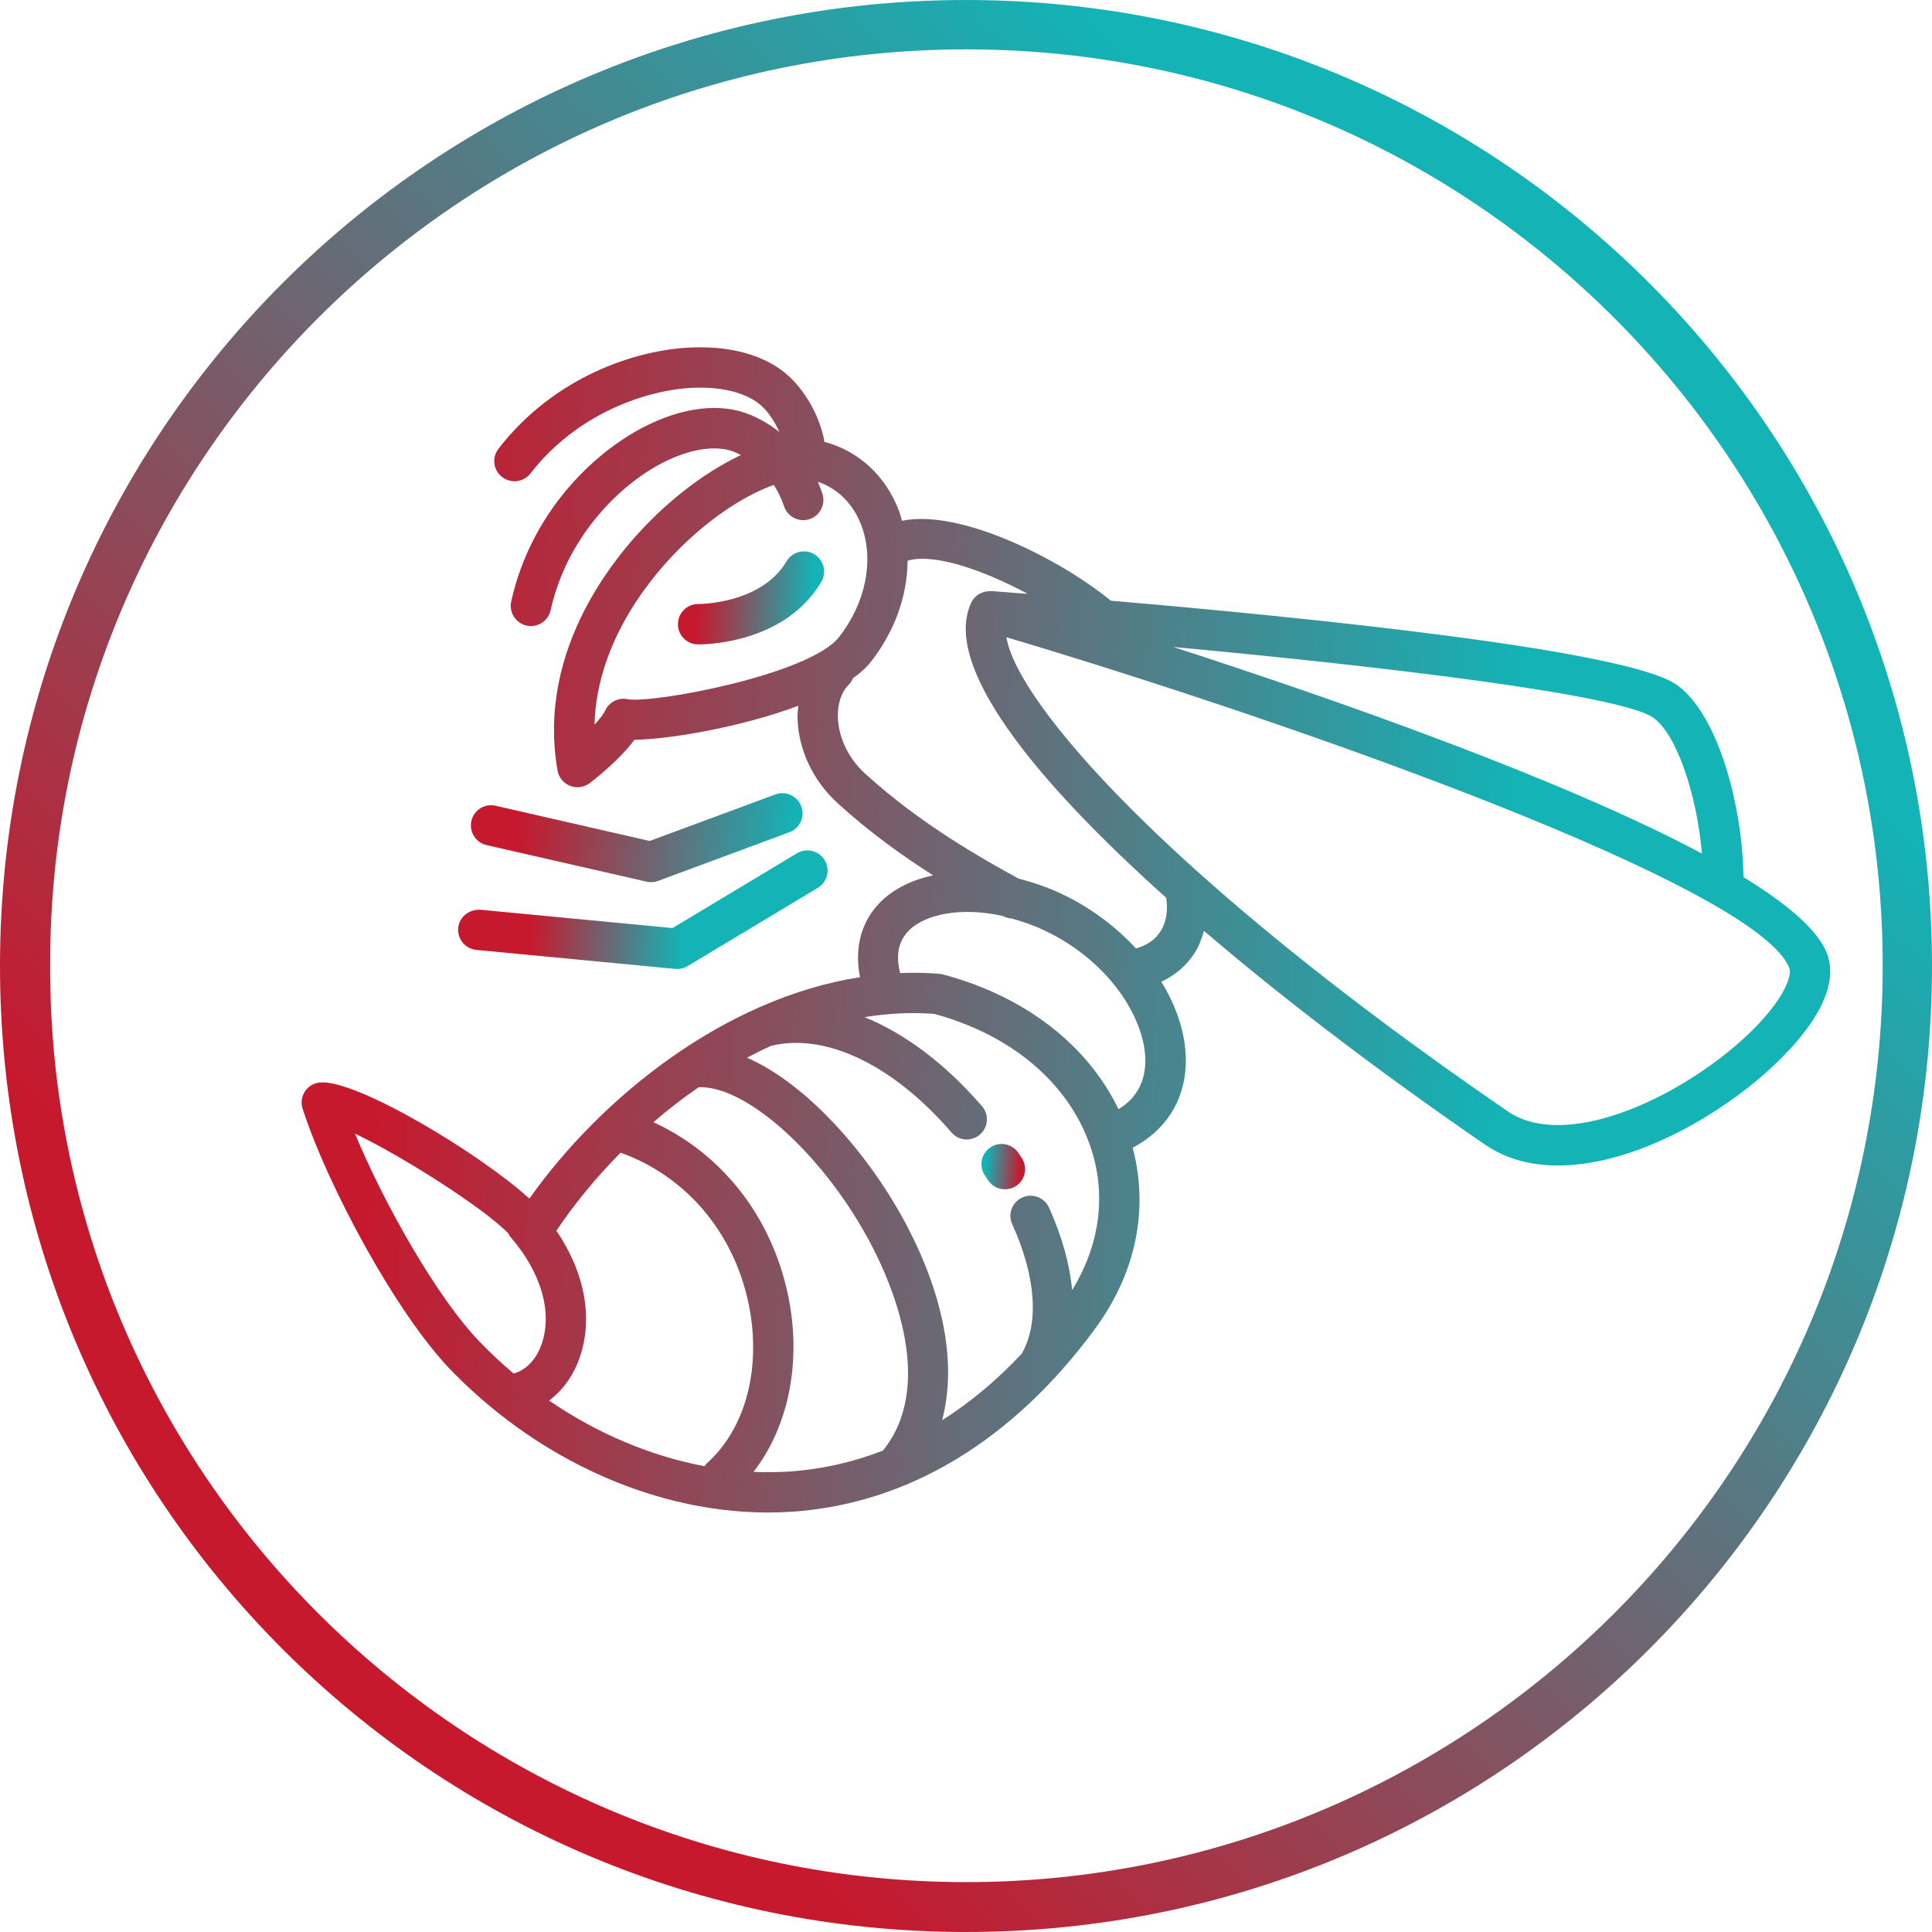<?xml version="1.0" encoding="utf-8"?>
<!-- Generator: Adobe Illustrator 25.4.1, SVG Export Plug-In . SVG Version: 6.00 Build 0)  -->
<svg version="1.1" id="Layer_1" xmlns="http://www.w3.org/2000/svg" xmlns:xlink="http://www.w3.org/1999/xlink" x="0px" y="0px"
	 viewBox="0 0 2989.8 2989.8" style="enable-background:new 0 0 2989.8 2989.8;" xml:space="preserve">
<style type="text/css">
	.st0{fill:url(#SVGID_1_);}
	.st1{fill:url(#SVGID_00000125587305109343726310000006887966994920740230_);}
	.st2{fill:url(#SVGID_00000145016781617860624600000011802799261030822793_);}
	.st3{fill:url(#SVGID_00000099624305388926872310000000017986925026609821_);}
	.st4{fill:url(#SVGID_00000070818199104720270680000011017704413575849633_);}
	.st5{fill:url(#SVGID_00000016781875961204678460000016184874343670235828_);}
</style>
<linearGradient id="SVGID_1_" gradientUnits="userSpaceOnUse" x1="472.997" y1="459.003" x2="2539.516" y2="2525.513" gradientTransform="matrix(1 0 0 -1 -6.38 2982.19)">
	<stop  offset="0.1" style="stop-color:#C6192E"/>
	<stop  offset="0.9" style="stop-color:#13B3B6"/>
</linearGradient>
<path class="st0" d="M2989.8,1495.3c0,822.4-665.9,1495-1495.8,1494.5C667.7,2989.3-1.3,2320.4,0,1492.3
	C1.3,663.8,674.2-1.7,1498.1,0C2322.2,1.7,2990,670.1,2989.8,1495.3z M77.6,1494.9C76,2276.4,713,2911.9,1494,2912.6
	c778.8,0.8,1419-631.1,1419.5-1417.1C2914,712.2,2278.6,76.8,1496.2,76.4C709,75.9,75.4,716.4,77.6,1494.9z"/>
<g>
	
		<linearGradient id="SVGID_00000121987599464320691520000007963191444980501389_" gradientUnits="userSpaceOnUse" x1="127.998" y1="1455.576" x2="2474.532" y2="1455.576" gradientTransform="matrix(-0.998 -6.809170e-02 -6.809170e-02 0.998 3003.01 107.841)">
		<stop  offset="0.192" style="stop-color:#13B3B6"/>
		<stop  offset="0.928" style="stop-color:#C6192E"/>
	</linearGradient>
	<path style="fill:url(#SVGID_00000121987599464320691520000007963191444980501389_);" d="M471.9,1689c-5.2,7.9-6.5,17.7-3.6,26.7
		c38.4,119.1,145,317.6,230,405c125.3,129,289.4,207.5,450.9,218.6c25.7,1.8,51.3,1.8,76.7,0.1c179.2-12.2,341.2-109.9,468.3-282.5
		c63.9-86.7,83.9-185.5,58.6-280.8c49.9-25.9,79.4-70.9,82.1-126.6c2.1-42.9-11.9-88.2-37.7-130.2c21.4-10.2,39.2-25,51.6-44.7
		c6.6-10.4,11-22,14.3-34.1c132.9,113.7,286.6,229,435,330.8c28.3,19.4,60.9,29.4,95.9,31.8c101.2,6.9,222.4-49.4,315.8-123.8
		c35.3-28.1,148.1-126.1,117.2-204.5c-14.2-35.9-61.1-75.8-128.9-117.4c-1.7-112.7-39.9-252.4-103.1-297.5
		c-76.7-54.8-581.5-105.1-875.9-130.3c-78.9-64.6-232.9-142.3-323.3-123.7c-1.3-4.6-2.3-9.2-4-13.7
		c-20.5-55.4-62.6-94.3-116.4-108.6c-0.1-1.1,0.2-2.1,0-3.1c-7.2-33.4-23-64.4-45.9-89.6c-33.5-37-89.9-55.9-158.6-53.2
		c-88.8,3.4-214.1,46.4-299.5,156.7c-10.6,13.7-8.1,33.3,5.6,43.8c5.1,3.9,11,6.1,17,6.5c10,0.7,20.2-3.5,26.9-12
		c72.3-93.5,181.2-129.8,252.5-132.6c49.2-1.9,89.3,10,109.9,32.8c9.7,10.7,17.1,22.7,22.7,35.6c-13.6-10.7-28.5-19.8-44.7-26.5
		c-46-19.2-105-12.3-166.1,19.4c-78.9,41-173.9,133.2-204.1,269.4c-3.7,16.8,6.9,33.5,23.7,37.3c1.6,0.3,3.1,0.6,4.7,0.7
		c15.1,1,29.2-9.1,32.6-24.4c25.6-115.4,108.6-194.7,171.9-227.5c43.7-22.7,85-28.9,113.3-17.2c3.2,1.4,6.3,3,9.4,4.5
		c-44.4,20.9-91.5,54-134.8,96.2c-55.8,54.4-182.2,201.5-149.1,392c1.9,10.7,9.2,19.7,19.4,23.7c3,1.2,6.1,1.9,9.3,2.1
		c7.5,0.5,15-1.7,21.1-6.3c8.8-6.7,46.9-36.6,69.2-67.1c54-0.6,165.3-19.5,253.6-52.5c-0.6,6.2-1.4,12.3-1.2,18.7
		c1.2,48.9,23.8,97,62,131.9c49.2,45,101.1,82,147.8,111.7c-31.4,6.8-59,19.8-79.5,39.4c-31.5,30.2-42.8,72.1-33.6,118.2
		c-208.9,32.6-399.7,184.7-511.6,342.6c-78.5-71-268.2-184.8-324.2-179.6C485.6,1676,477.1,1681.1,471.9,1689z M1298.4,985.9
		c-45.7,58.4-290.4,103.6-327.6,96c-1.3-0.2-2.5-0.4-3.8-0.5c-12.8-0.9-25,6.2-30.5,18.2c-2.7,5.9-8.8,13.6-16.5,21.8
		c3.6-132.5,93-235,135.5-276.4c50.4-49.1,101.8-80.2,142-94.6c6.4,10.1,11.8,21,15.8,33c5.4,16.4,23,25.3,39.4,20
		c16.4-5.4,25.3-23,20-39.4c-2.1-6.3-4.5-12.5-7.1-18.5c30.9,10.4,55.2,34.7,67.7,68.3C1353,867.4,1339.6,933.3,1298.4,985.9z
		 M2633.8,1320.9c-217.8-116.2-570-239.4-818.2-319.7c330.5,30.6,693.5,74.2,743.1,109.6C2594.2,1136.1,2625.7,1227.9,2633.8,1320.9
		z M1557.4,986.1c456.9,136.2,1161.9,386.1,1211.5,511.7c6.6,16.8-19.9,70.6-98,132.7c-107.6,85.7-258.1,143.9-337.5,89.4
		C1807.2,1359,1574.1,1087.5,1557.4,986.1z M1757.9,1467.7c-31.1-33.7-70-63-114.1-84c-22.3-10.6-44.9-18.2-67.4-24
		c-55.3-30.3-152.2-84.4-238.1-163c-25.4-23.2-41-55.9-41.7-87.4c-0.5-20.5,5.4-38.1,16.6-49.4c3-3,5.2-6.5,6.7-10.2
		c11.2-8,20.7-16.5,27.7-25.4c37.4-47.7,56.6-102.8,56.9-156.6c40.6-12.2,117.7,14.6,185.9,51.3c-22.9-1.8-42-3.2-56-4.3
		c-0.1,0-0.1,0-0.2,0c-0.5,0-1,0.2-1.6,0.2c-3.5-0.1-6.8,0.3-10.1,1.3c-0.3,0.1-0.5,0.1-0.8,0.2c-7.9,2.6-14.8,8-18.6,16
		c-45.3,96.5,94.4,271.4,301.6,456.9c3,19.5,0.2,37.7-8.6,51.7C1787.9,1454.2,1774.9,1462.9,1757.9,1467.7z M1459.8,1508.1
		c-1.8-0.5-3.6-0.8-5.4-1c-3-0.3-5.9-0.5-8.9-0.7c-17.5-1.2-35-1.2-52.4-0.6c-7.4-27.9-2.7-50.4,14.5-66.9
		c25.1-24.1,79.7-35.8,144.3-21.4c0.1,0,0.2,0.1,0.2,0.1c4.1,2.2,8.5,3.5,12.8,3.8c0.2,0,0.4-0.1,0.6,0
		c16.7,4.6,33.8,10.4,51.3,18.7c105.1,50,158.6,143.6,155.5,206.4c-1.5,30.9-15.5,54.3-41.4,70
		C1682.8,1616.8,1586.1,1541.8,1459.8,1508.1z M1457.9,2197.9c22.2-83.3,4.6-187-52.9-298c-56.8-109.6-154.2-221.7-249-263.1
		c12.2-6.5,24.5-12.6,37-18.3c84.7-20.7,189,29.2,279.4,134c5.7,6.6,13.5,10.2,21.5,10.8c7.9,0.5,16-1.9,22.5-7.5
		c13.1-11.3,14.5-31,3.2-44c-56.6-65.6-119.2-112.3-181.7-137.8c34.1-5.4,68.5-7.6,103.2-5.3c1.7,0.1,3.4,0.2,5.1,0.4
		c119,32.5,206.6,106.4,240.5,203.1c26.1,74.4,16.1,153-27.5,224.2c-3.8-39.8-15.5-82.7-35.9-127.7c-7.1-15.7-25.7-22.7-41.4-15.5
		c-15.7,7.1-22.6,25.6-15.5,41.3c36.7,80.6,41.9,153.4,14.7,200.4C1542.6,2136,1501.3,2170.4,1457.9,2197.9z M1219.1,2002.3
		c-25.9-120.6-102.2-217-207.9-265.7c22.2-19.2,45.6-37.2,69.9-54.1c75.5-3.1,197.3,108.8,268.5,246.2c32,61.7,97.6,215.9,17,315.7
		c-0.1,0.1-0.1,0.2-0.1,0.3c-46.6,18.2-95,29.1-144.8,32.5c-18.4,1.2-37,1.3-55.6,0.5C1220.8,2207.1,1241.3,2105.8,1219.1,2002.3z
		 M861,1904.5c27.8-41.2,61.2-82.2,99.4-120.7c100.3,36,173.9,121.5,197.6,231.6c21.3,99.3-3.3,194.7-64.1,249
		c-1.5,1.3-2.3,3.1-3.4,4.6c-83.3-15.6-165.8-50.3-240.7-101.6c20.3-15.2,36.6-37.1,46.5-64.3C918.7,2041.6,905.3,1969.6,861,1904.5
		z M549.3,1754.3c74.2,35.3,200.8,116.2,237.5,154.6c0.9,1.6,1.5,3.3,2.7,4.8c48.3,55.3,66.3,118.1,48.1,167.9
		c-8.5,23.3-24.3,39-42.7,44c-17.9-15.1-35.2-31.2-51.8-48.3C677.5,2009.8,595,1864.4,549.3,1754.3z"/>
	
		<linearGradient id="SVGID_00000000934718523890954710000017195298324957847970_" gradientUnits="userSpaceOnUse" x1="1670.686" y1="940.876" x2="1891.044" y2="940.876" gradientTransform="matrix(-0.998 -6.809170e-02 -6.809170e-02 0.998 3003.01 107.841)">
		<stop  offset="6.849821e-02" style="stop-color:#13B3B6"/>
		<stop  offset="0.868" style="stop-color:#C6192E"/>
	</linearGradient>
	<path style="fill:url(#SVGID_00000000934718523890954710000017195298324957847970_);" d="M1079.7,997.2c-0.5,0-1.1,0-1.6-0.1
		c-16.5-1.1-29.3-15-29-31.6c0.3-17.2,14.4-30.9,31.6-30.8c1,0,97.2,0.4,136.5-66.1c8.8-14.9,28-19.7,42.8-11
		c14.8,8.8,19.8,28,11,42.8C1213,998.5,1085.1,997.3,1079.7,997.2z"/>
	
		<linearGradient id="SVGID_00000005228033198977899190000016837258157369566102_" gradientUnits="userSpaceOnUse" x1="1297.432" y1="1792.342" x2="1365.513" y2="1792.342" gradientTransform="matrix(-0.998 -6.809170e-02 -6.809170e-02 0.998 3003.01 107.841)">
		<stop  offset="0.1" style="stop-color:#C6192E"/>
		<stop  offset="0.9" style="stop-color:#13B3B6"/>
	</linearGradient>
	<path style="fill:url(#SVGID_00000005228033198977899190000016837258157369566102_);" d="M1532.6,1775.6
		c14.3-9.6,33.7-5.8,43.3,8.5l5.4,8.1c9.4,14.5,5.3,33.8-9.1,43.2c-5.9,3.8-12.6,5.4-19.1,5c-9.5-0.6-18.5-5.6-24.1-14.1l-4.9-7.4
		C1514.5,1804.6,1518.3,1785.2,1532.6,1775.6z"/>
	
		<linearGradient id="SVGID_00000139982080827973323550000010964699365724566677_" gradientUnits="userSpaceOnUse" x1="1678.46" y1="1314.641" x2="2189.367" y2="1314.641" gradientTransform="matrix(-0.998 -6.809170e-02 -6.809170e-02 0.998 3003.01 107.841)">
		<stop  offset="1.944070e-02" style="stop-color:#13B3B6"/>
		<stop  offset="0.856" style="stop-color:#C6192E"/>
	</linearGradient>
	<path style="fill:url(#SVGID_00000139982080827973323550000010964699365724566677_);" d="M1221.6,1287.9l-203.2,75.3
		c-4.2,1.6-8.6,2.2-13,1.9c-1.6-0.1-3.2-0.3-4.8-0.7l-247.6-56.6c-16.8-3.8-27.3-20.6-23.5-37.4c3.8-16.8,20.6-27.4,37.4-23.5
		l238.5,54.5l194.5-72c16.1-6,34.1,2.3,40.1,18.4C1246.1,1264,1237.8,1281.9,1221.6,1287.9z"/>
	
		<linearGradient id="SVGID_00000104675961606683739310000009635780615655571333_" gradientUnits="userSpaceOnUse" x1="1633.844" y1="1423.194" x2="2198.203" y2="1423.194" gradientTransform="matrix(-0.998 -6.809170e-02 -6.809170e-02 0.998 3003.01 107.841)">
		<stop  offset="0.386" style="stop-color:#13B3B6"/>
		<stop  offset="0.799" style="stop-color:#C6192E"/>
	</linearGradient>
	<path style="fill:url(#SVGID_00000104675961606683739310000009635780615655571333_);" d="M1276.2,1331.2
		c8.9,14.8,4.1,33.9-10.7,42.8l-201.5,121.1c-5.5,3.3-11.8,4.8-18.2,4.4c-0.3,0-0.6,0-0.8-0.1L737.2,1470
		c-17.2-1.7-29.8-16.9-28.1-34.1c1.6-17.1,16.9-28.8,34-28.1l297.6,28.4l192.7-115.8C1248.2,1311.7,1267.4,1316.4,1276.2,1331.2z"/>
</g>
</svg>
